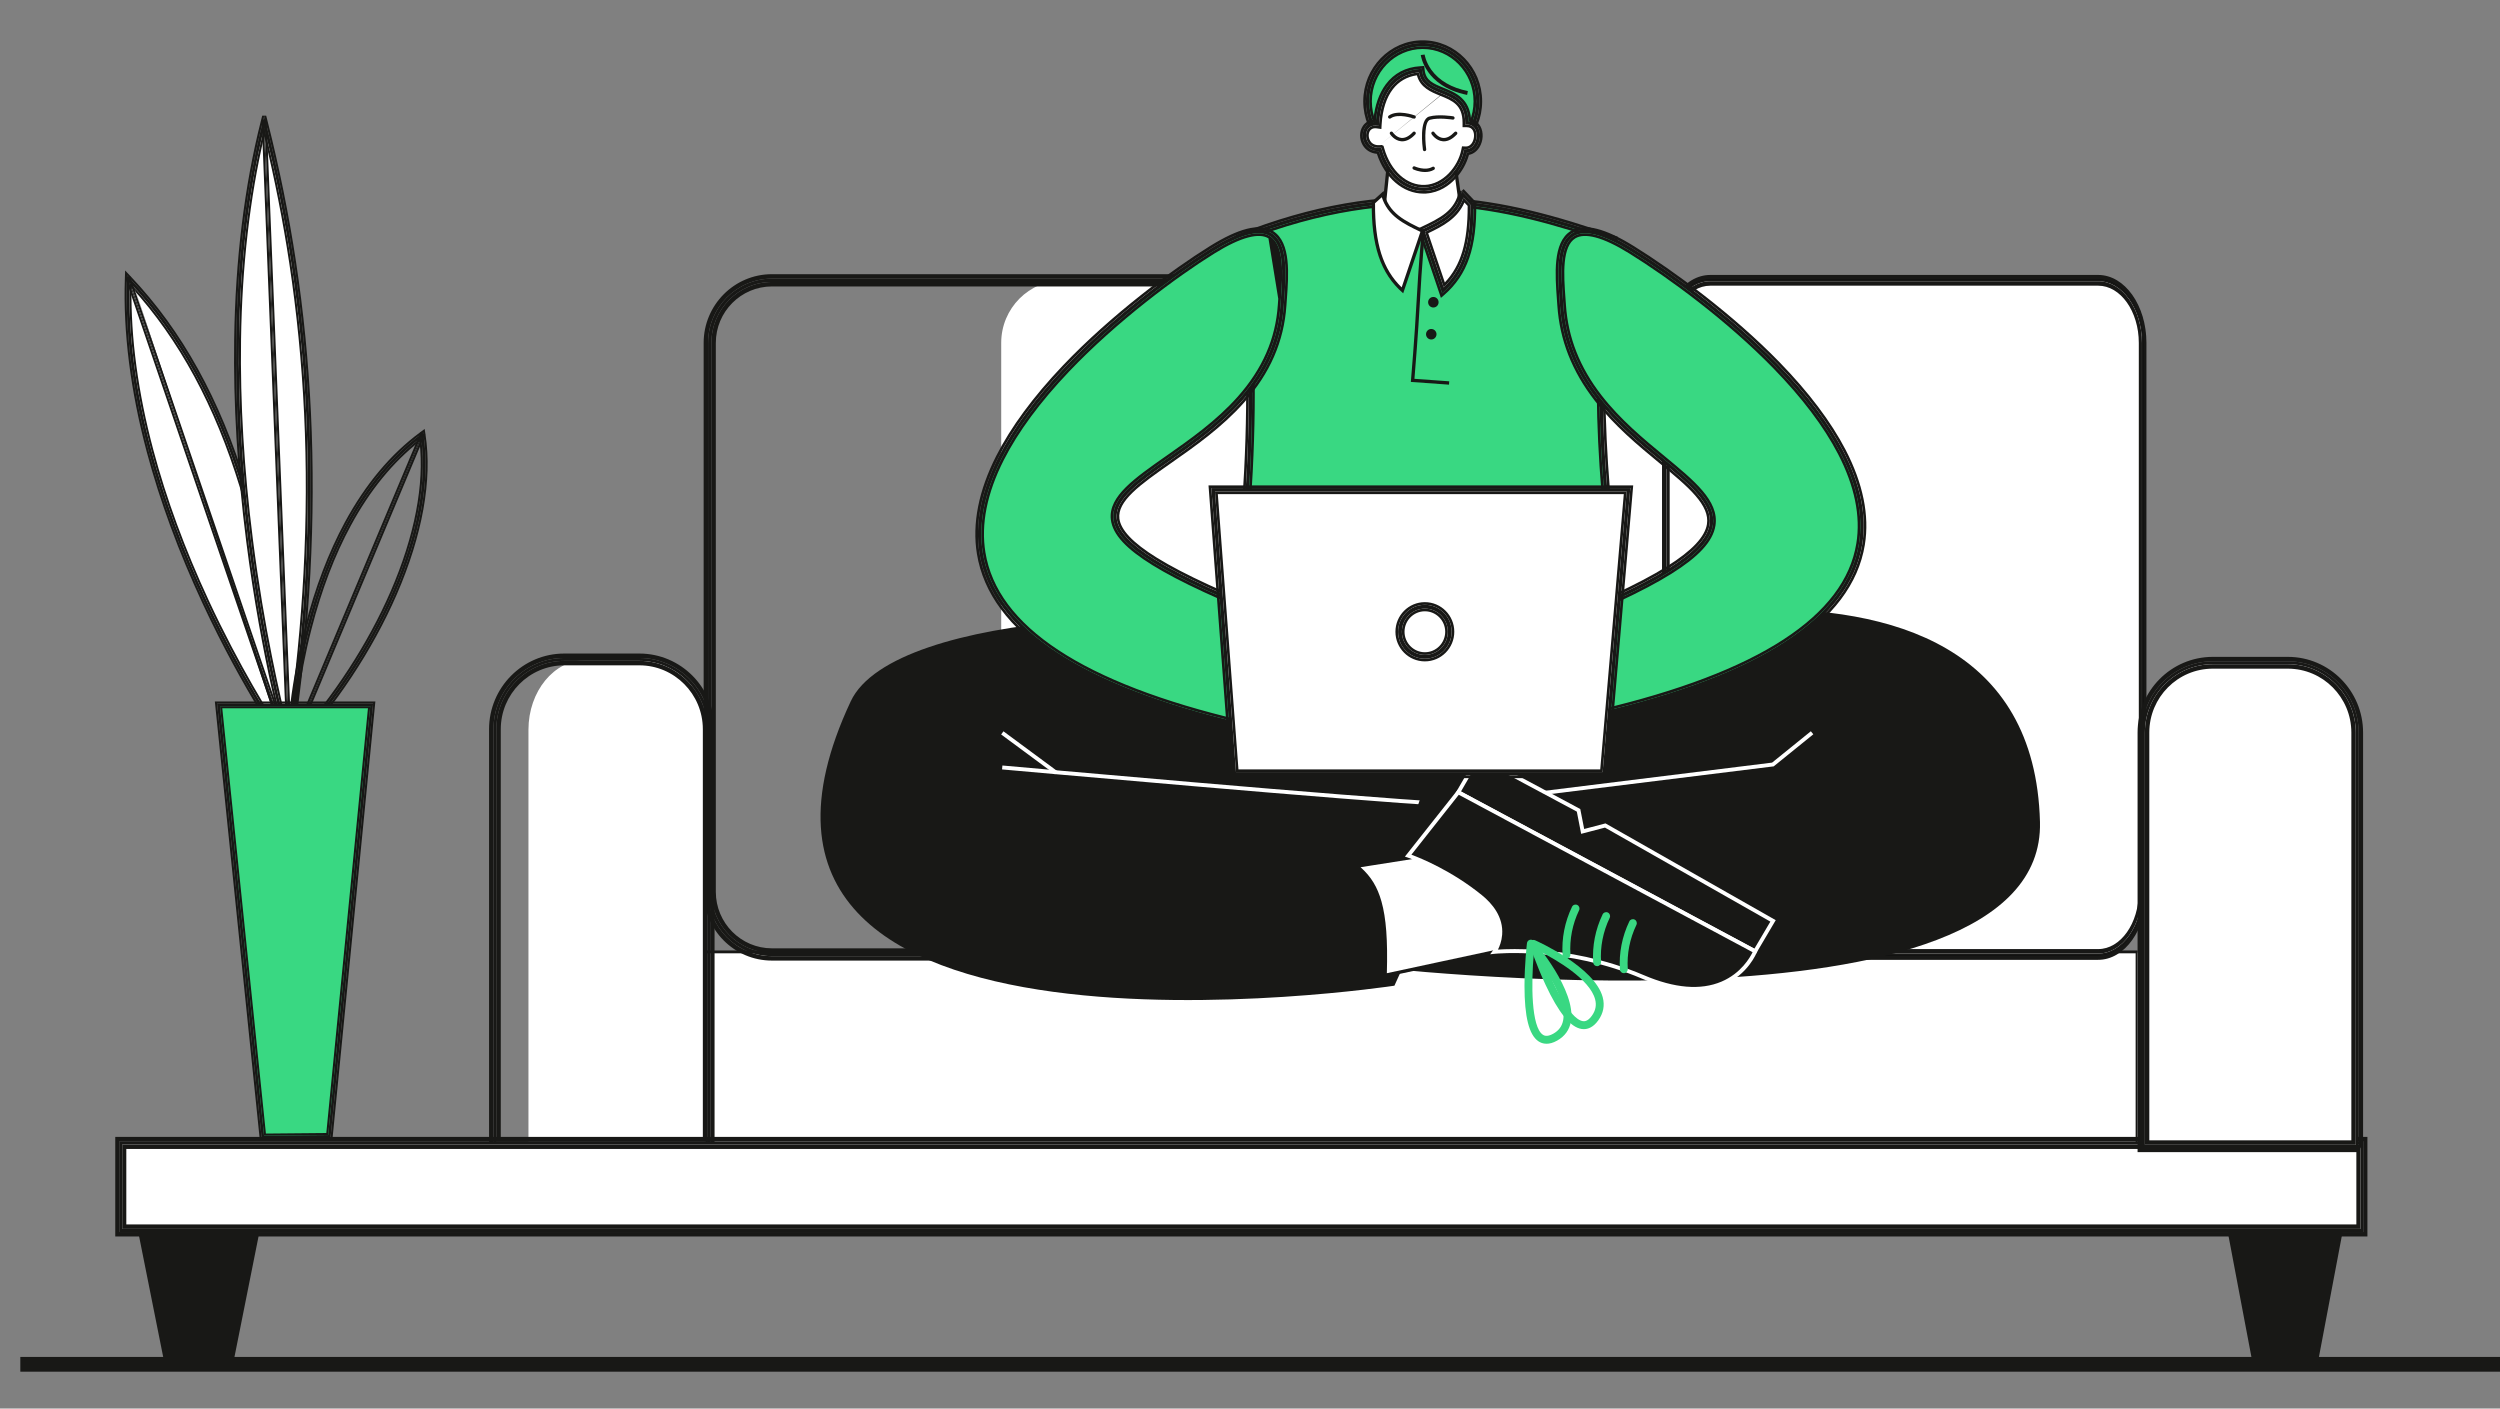 <svg width="339" height="191" viewBox="0 0 339 191" fill="none" xmlns="http://www.w3.org/2000/svg">
<rect x="0" y="0" width="339" height="191" fill="#808080" stroke="none"/>
<g clip-path="url(#clip0_228_4866)">
<path d="M316.951 129.179H95.545V155.014H316.951V129.179Z" fill="white"/>
<path d="M289.858 155.425H95.684V128.884H289.858V155.425ZM95.95 155.041H289.592V129.268H95.95V155.041Z" fill="#181816"/>
<path d="M217.803 38.011H144.197C139.539 38.011 135.764 41.811 135.764 46.498V120.937C135.764 125.625 139.539 129.425 144.197 129.425H217.803C222.46 129.425 226.236 125.625 226.236 120.937V46.498C226.236 41.811 222.46 38.011 217.803 38.011Z" fill="white"/>
<path d="M217.804 129.653H104.673C99.898 129.653 96.014 125.742 96.014 120.936V46.498C96.014 41.692 99.899 37.782 104.673 37.782H217.804C222.579 37.782 226.464 41.692 226.464 46.498V120.936C226.464 125.742 222.579 129.653 217.804 129.653ZM104.673 38.238C100.148 38.238 96.467 41.944 96.467 46.498V120.936C96.467 125.49 100.148 129.196 104.673 129.196H217.804C222.328 129.196 226.01 125.49 226.01 120.936V46.498C226.01 41.944 222.328 38.238 217.804 38.238H104.673Z" fill="#181816"/>
<path fill-rule="evenodd" clip-rule="evenodd" d="M217.803 130.256H104.673C99.567 130.256 95.414 126.075 95.414 120.936V46.498C95.414 41.359 99.567 37.178 104.673 37.178H217.803C222.91 37.178 227.063 41.359 227.063 46.498V120.936C227.063 126.075 222.91 130.256 217.803 130.256ZM104.673 38.842C100.479 38.842 97.066 42.277 97.066 46.498V120.936C97.066 125.157 100.479 128.593 104.673 128.593H217.803C221.997 128.593 225.411 125.157 225.411 120.936V46.498C225.411 42.277 221.997 38.842 217.803 38.842H104.673ZM104.673 129.652H217.803C222.579 129.652 226.464 125.742 226.464 120.936V46.498C226.464 41.692 222.579 37.782 217.803 37.782H104.673C99.898 37.782 96.013 41.692 96.013 46.498V120.936C96.013 125.742 99.898 129.652 104.673 129.652ZM96.466 46.498C96.466 41.944 100.148 38.238 104.673 38.238H217.803C222.328 38.238 226.01 41.944 226.01 46.498V120.936C226.01 125.49 222.328 129.196 217.803 129.196H104.673C100.148 129.196 96.466 125.49 96.466 120.936V46.498Z" fill="#181816"/>
<path d="M231.918 38.011H284.514C287.84 38.011 290.54 41.814 290.54 46.498V120.936C290.54 125.621 287.839 129.424 284.514 129.424H231.918C228.592 129.424 225.893 125.62 225.893 120.936V46.498C225.893 41.813 228.593 38.011 231.918 38.011Z" fill="white"/>
<path fill-rule="evenodd" clip-rule="evenodd" d="M231.917 37.407H284.512C288.075 37.407 290.967 41.481 290.967 46.498V120.936C290.967 125.954 288.074 130.027 284.512 130.027H231.917C228.354 130.027 225.463 125.953 225.463 120.936V46.498C225.463 41.48 228.355 37.407 231.917 37.407ZM284.512 38.011H231.917C228.592 38.011 225.891 41.813 225.891 46.498V120.936C225.891 125.62 228.591 129.424 231.917 129.424H284.512C287.838 129.424 290.538 125.621 290.538 120.936V46.498C290.538 41.814 287.839 38.011 284.512 38.011Z" fill="black"/>
<path d="M284.513 129.55H231.918C228.546 129.55 225.803 125.686 225.803 120.936V46.498C225.803 41.748 228.546 37.885 231.918 37.885H284.513C287.886 37.885 290.628 41.749 290.628 46.498V120.936C290.628 125.686 287.885 129.55 284.513 129.55ZM231.918 38.136C228.644 38.136 225.981 41.888 225.981 46.498V120.936C225.981 125.548 228.644 129.298 231.918 129.298H284.513C287.787 129.298 290.45 125.547 290.45 120.936V46.498C290.45 41.888 287.787 38.136 284.513 38.136H231.918Z" fill="#181816"/>
<path fill-rule="evenodd" clip-rule="evenodd" d="M284.514 130.154H231.918C228.31 130.154 225.375 126.019 225.375 120.936V46.498C225.375 41.415 228.31 37.282 231.918 37.282H284.514C288.123 37.282 291.057 41.416 291.057 46.498V120.936C291.057 126.019 288.122 130.154 284.514 130.154ZM231.918 38.739C228.881 38.739 226.41 42.221 226.41 46.498V120.936C226.41 125.214 228.881 128.695 231.918 128.695H284.514C287.551 128.695 290.022 125.213 290.022 120.936V46.498C290.022 42.221 287.551 38.739 284.514 38.739H231.918ZM231.918 129.55H284.514C287.885 129.55 290.629 125.686 290.629 120.936V46.498C290.629 41.749 287.886 37.885 284.514 37.885H231.918C228.547 37.885 225.803 41.748 225.803 46.498V120.936C225.803 125.686 228.546 129.55 231.918 129.55ZM225.982 46.498C225.982 41.888 228.645 38.136 231.918 38.136H284.514C287.788 38.136 290.45 41.888 290.45 46.498V120.936C290.45 125.547 287.788 129.298 284.514 129.298H231.918C228.645 129.298 225.982 125.547 225.982 120.936V46.498Z" fill="#181816"/>
<path d="M168.183 32.276C189.66 23.801 204.49 27.623 218.738 32.518C213.976 59.569 221.039 85.49 222.243 109.843L164.766 109.666C167.064 85.759 171.96 58.984 168.183 32.275V32.276Z" fill="#39D882"/>
<path d="M222.481 110.072H222.242L164.516 109.894L164.54 109.644C165.017 104.686 165.594 99.703 166.204 94.427C167.35 84.525 168.536 74.286 169.062 63.869C169.657 52.087 169.296 41.763 167.959 32.307L167.934 32.128L168.101 32.062C177.903 28.195 187.091 26.589 196.186 27.155C203.934 27.637 210.834 29.561 218.812 32.302L218.995 32.365L218.961 32.557C215.736 50.885 217.944 68.672 220.08 85.874C221.11 94.166 222.082 101.999 222.469 109.831L222.481 110.071V110.072ZM165.015 109.439L222.004 109.614C221.61 101.879 220.647 94.13 219.63 85.931C217.497 68.755 215.292 50.998 218.481 32.671C204.206 27.777 189.608 24.116 168.433 32.422C169.753 41.859 170.106 52.155 169.514 63.893C168.987 74.324 167.801 84.57 166.654 94.479C166.053 99.664 165.486 104.567 165.014 109.439H165.015Z" fill="#181816"/>
<path fill-rule="evenodd" clip-rule="evenodd" d="M222.841 110.433H222.242L164.119 110.255L164.181 109.609C164.181 109.609 164.181 109.609 164.181 109.609C164.657 104.663 165.232 99.694 165.84 94.438L165.847 94.385L166.204 94.426L166.198 94.478C165.594 99.695 165.023 104.627 164.55 109.532C164.547 109.569 164.543 109.607 164.539 109.644L164.515 109.894L222.121 110.071L222.242 110.072H222.481L222.469 109.831C222.467 109.79 222.465 109.75 222.463 109.71C222.071 101.918 221.104 94.124 220.079 85.874L220.079 85.869C217.944 68.669 215.736 50.883 218.961 32.557L218.995 32.365L218.811 32.302C210.834 29.561 203.933 27.637 196.185 27.155C187.09 26.589 177.903 28.195 168.101 32.062L167.934 32.128L167.959 32.307C169.296 41.763 169.657 52.087 169.062 63.869C168.536 74.276 167.352 84.504 166.207 94.397L166.204 94.426L165.847 94.385L165.849 94.36C166.995 84.464 168.177 74.245 168.702 63.851C169.297 52.086 168.936 41.786 167.603 32.358L167.538 31.896L167.969 31.725C177.813 27.841 187.053 26.224 196.208 26.794C204.003 27.278 210.939 29.214 218.927 31.959L219.402 32.123L219.315 32.62C216.101 50.885 218.3 68.62 220.436 85.829C221.466 94.119 222.44 101.965 222.828 109.812M222.828 109.812L222.841 110.062V110.433M165.015 109.439C165.015 109.436 165.014 109.433 165.015 109.43C165.015 109.43 165.015 109.43 165.015 109.43C165.026 109.312 165.037 109.195 165.049 109.077C165.514 104.324 166.068 99.536 166.653 94.479C167.801 84.57 168.987 74.324 169.514 63.893C170.106 52.155 169.753 41.859 168.432 32.422C189.608 24.116 204.205 27.777 218.481 32.671C215.291 50.998 217.496 68.755 219.629 85.93L219.633 85.963C220.634 94.022 221.58 101.647 221.985 109.252C221.992 109.373 221.998 109.493 222.004 109.614L165.015 109.439ZM165.41 109.078L221.625 109.251C221.22 101.666 220.276 94.058 219.275 86L219.269 85.952C217.15 68.886 214.952 51.186 218.074 32.914C203.988 28.104 189.604 24.584 168.828 32.656C170.12 42.042 170.46 52.273 169.873 63.911C169.345 74.356 168.158 84.614 167.01 94.521C166.426 99.566 165.874 104.34 165.41 109.078Z" fill="#181816"/>
<path d="M192.918 21.439C197.048 21.439 200.396 17.995 200.396 13.747C200.396 9.499 197.048 6.055 192.918 6.055C188.788 6.055 185.439 9.499 185.439 13.747C185.439 17.995 188.788 21.439 192.918 21.439Z" fill="#39D882"/>
<path d="M192.918 21.668C188.669 21.668 185.213 18.115 185.213 13.748C185.213 9.381 188.669 5.827 192.918 5.827C197.166 5.827 200.622 9.38 200.622 13.747C200.622 18.114 197.166 21.667 192.918 21.667V21.668ZM192.918 6.284C188.919 6.284 185.667 9.632 185.667 13.748C185.667 17.863 188.92 21.212 192.918 21.212C196.915 21.212 200.168 17.863 200.168 13.748C200.168 9.632 196.915 6.284 192.918 6.284Z" fill="#181816"/>
<path fill-rule="evenodd" clip-rule="evenodd" d="M193.277 22.03H192.918C188.464 22.03 184.854 18.308 184.854 13.748C184.854 9.188 188.464 5.465 192.918 5.465C197.372 5.465 200.982 9.188 200.982 13.747C200.982 18.183 197.565 21.827 193.277 22.021V22.03ZM192.918 21.667C197.166 21.667 200.622 18.114 200.622 13.747C200.622 9.38 197.166 5.827 192.918 5.827C188.669 5.827 185.213 9.381 185.213 13.748C185.213 17.991 188.476 21.466 192.558 21.66C192.639 21.663 192.721 21.666 192.803 21.667C192.841 21.668 192.879 21.668 192.918 21.668V21.667ZM192.918 6.646C189.125 6.646 186.026 9.825 186.026 13.748C186.026 17.671 189.126 20.85 192.918 20.85C196.709 20.85 199.809 17.671 199.809 13.748C199.809 9.825 196.709 6.646 192.918 6.646ZM185.667 13.748C185.667 9.632 188.919 6.284 192.918 6.284C196.916 6.284 200.169 9.632 200.169 13.748C200.169 17.864 196.916 21.212 192.918 21.212C188.92 21.212 185.667 17.864 185.667 13.748Z" fill="#181816"/>
<path d="M198.94 12.87C195.98 12.283 194.431 10.855 193.652 9.761C192.801 8.563 192.662 7.507 192.656 7.463L193.181 7.397L192.919 7.43L193.181 7.396C193.182 7.406 193.316 8.384 194.1 9.475C195.138 10.918 196.847 11.912 199.043 12.348L198.94 12.87Z" fill="#181816"/>
<path d="M198.538 31.2L196.967 20.023L188.243 22.571L187.299 31.68C187.299 31.68 198.353 33.299 198.538 31.2Z" fill="white"/>
<path d="M194.554 32.5C191.382 32.5 187.514 31.942 187.266 31.905L187.051 31.874L188.034 22.394L197.154 19.73L198.766 31.194L198.764 31.22C198.742 31.458 198.622 31.667 198.405 31.84C197.78 32.337 196.268 32.5 194.554 32.5ZM187.547 31.485C190.244 31.865 196.808 32.529 198.124 31.482C198.232 31.395 198.293 31.304 198.309 31.203L196.778 20.315L188.453 22.747L187.547 31.485Z" fill="#181816"/>
<path d="M192.603 9.569C193.048 13.458 198.906 11.42 198.906 16.662C201.239 16.683 200.761 20.532 198.722 20.453C198.246 22.777 196.158 25.546 193.22 25.661C190.468 25.767 188.048 23.497 187.135 20.271C184.427 20.475 184.314 16.486 186.767 16.826C187 12.852 188.869 9.798 192.603 9.569Z" fill="white"/>
<path d="M193.033 25.893C190.355 25.893 187.951 23.761 186.969 20.507C186.96 20.507 186.952 20.507 186.943 20.507C186.134 20.507 185.463 20.142 185.083 19.487C184.679 18.788 184.684 17.903 185.095 17.285C185.417 16.802 185.931 16.557 186.557 16.579C186.707 14.587 187.27 12.889 188.192 11.656C189.254 10.234 190.734 9.455 192.59 9.341L192.804 9.328L192.829 9.543C193.017 11.184 194.221 11.671 195.613 12.236C197.223 12.887 199.043 13.624 199.13 16.447C199.706 16.512 200.163 16.81 200.432 17.302C200.819 18.006 200.767 19.022 200.308 19.773C199.971 20.324 199.477 20.64 198.905 20.678C198.621 21.886 197.954 23.102 197.059 24.043C196.294 24.847 195.009 25.82 193.23 25.888C193.164 25.891 193.099 25.892 193.033 25.892V25.893ZM187.304 20.03L187.355 20.209C188.267 23.433 190.62 25.532 193.212 25.433C195.901 25.328 198.012 22.796 198.5 20.407L198.539 20.217L198.731 20.225C199.384 20.249 199.757 19.803 199.922 19.534C200.294 18.926 200.342 18.08 200.035 17.522C199.812 17.114 199.42 16.895 198.905 16.89L198.68 16.889V16.662C198.68 13.969 197.108 13.333 195.444 12.659C194.099 12.114 192.71 11.552 192.41 9.813C189.209 10.108 187.24 12.657 186.994 16.839L186.979 17.085L186.737 17.052C186.024 16.953 185.656 17.261 185.472 17.538C185.159 18.007 185.161 18.714 185.474 19.256C185.663 19.582 186.128 20.117 187.118 20.043L187.302 20.029L187.304 20.03Z" fill="#181816"/>
<path fill-rule="evenodd" clip-rule="evenodd" d="M193.393 26.255H193.034C190.22 26.255 187.762 24.079 186.703 20.859C185.882 20.792 185.184 20.378 184.773 19.669C184.306 18.864 184.301 17.829 184.797 17.083C185.132 16.58 185.637 16.292 186.226 16.229C186.415 14.324 186.983 12.672 187.905 11.438C189.034 9.927 190.614 9.099 192.568 8.98L193.122 8.946L193.187 9.501C193.269 10.222 193.566 10.669 193.993 11.01C194.443 11.368 195.039 11.613 195.748 11.9L195.773 11.91C196.561 12.229 197.471 12.597 198.186 13.261C198.88 13.904 199.374 14.805 199.475 16.142C200.021 16.28 200.468 16.618 200.747 17.127C201.204 17.958 201.134 19.114 200.614 19.963C200.274 20.519 199.78 20.888 199.193 21.005C198.865 22.196 198.197 23.371 197.319 24.294C196.541 25.11 195.225 26.122 193.393 26.242V26.255ZM193.034 25.892C193.099 25.892 193.164 25.891 193.23 25.889C195.01 25.82 196.294 24.847 197.059 24.043C197.954 23.102 198.621 21.886 198.905 20.678C199.478 20.64 199.971 20.324 200.308 19.774C200.767 19.022 200.819 18.006 200.433 17.302C200.163 16.81 199.706 16.512 199.131 16.448C199.043 13.624 197.223 12.887 195.613 12.236L195.611 12.235C194.22 11.671 193.017 11.184 192.829 9.543L192.805 9.328L192.59 9.341C190.735 9.455 189.254 10.234 188.192 11.656C187.271 12.889 186.707 14.587 186.557 16.579C185.931 16.557 185.417 16.802 185.096 17.285C184.684 17.903 184.679 18.788 185.084 19.487C185.463 20.142 186.134 20.507 186.943 20.507H186.969C187.907 23.615 190.142 25.699 192.674 25.88C192.762 25.886 192.851 25.89 192.94 25.892C192.971 25.892 193.002 25.892 193.034 25.892ZM187.304 20.03L187.355 20.209C188.268 23.433 190.62 25.532 193.213 25.433C195.901 25.328 198.012 22.796 198.5 20.407L198.539 20.217L198.731 20.225C199.384 20.249 199.757 19.803 199.922 19.534C200.294 18.926 200.342 18.08 200.036 17.522C199.812 17.114 199.42 16.895 198.905 16.89L198.68 16.889V16.662C198.68 13.97 197.109 13.333 195.447 12.659L195.444 12.659C194.1 12.114 192.711 11.552 192.41 9.813C189.239 10.105 187.277 12.61 187.001 16.723C186.999 16.762 186.996 16.8 186.994 16.839L186.98 17.085L186.737 17.052C186.697 17.046 186.659 17.042 186.622 17.039C185.984 16.987 185.646 17.276 185.472 17.538C185.159 18.007 185.161 18.714 185.474 19.256C185.663 19.582 186.128 20.117 187.118 20.043L187.302 20.029L187.304 20.03ZM187.092 19.682C186.277 19.743 185.926 19.318 185.785 19.074C185.531 18.634 185.545 18.078 185.771 17.739C185.836 17.642 185.928 17.545 186.063 17.48C186.195 17.415 186.392 17.369 186.688 17.41L187.315 17.497L187.353 16.861C187.473 14.818 188.012 13.213 188.878 12.09C189.677 11.054 190.771 10.408 192.129 10.21C192.578 11.889 194.034 12.478 195.262 12.975M195.31 12.994C196.157 13.337 196.896 13.642 197.437 14.165C197.956 14.665 198.321 15.397 198.321 16.662V17.248L198.902 17.252C199.304 17.256 199.568 17.418 199.721 17.697C199.956 18.125 199.93 18.831 199.616 19.345C199.476 19.573 199.202 19.88 198.745 19.863C198.745 19.863 198.745 19.863 198.745 19.863L198.248 19.843L198.148 20.334C198.148 20.334 198.148 20.334 198.148 20.334C197.919 21.457 197.303 22.625 196.425 23.522C195.549 24.418 194.431 25.023 193.199 25.071C190.828 25.162 188.585 23.235 187.701 20.109L187.606 19.777L187.374 19.661L187.092 19.682" fill="#181816"/>
<path d="M193.169 20.271C193.169 20.271 192.625 16.369 193.853 16.025C195.081 15.68 197.014 15.995 197.014 15.995" fill="white"/>
<path d="M193.17 20.5C193.059 20.5 192.961 20.418 192.946 20.303C192.887 19.884 192.414 16.192 193.793 15.804C195.054 15.451 196.971 15.757 197.052 15.77C197.176 15.79 197.26 15.907 197.24 16.032C197.22 16.156 197.104 16.24 196.98 16.22C196.961 16.217 195.079 15.917 193.914 16.244C193.2 16.444 193.18 18.701 193.394 20.239C193.412 20.364 193.325 20.479 193.201 20.496C193.191 20.498 193.18 20.499 193.17 20.499V20.5Z" fill="#181816"/>
<path d="M191.756 22.777C191.756 22.777 193.248 23.464 194.342 22.825L191.756 22.777Z" fill="white"/>
<path d="M193.238 23.326C192.417 23.326 191.706 23.004 191.662 22.984C191.548 22.932 191.498 22.796 191.55 22.682C191.601 22.568 191.736 22.517 191.85 22.569C191.874 22.581 193.255 23.196 194.229 22.627C194.338 22.564 194.476 22.601 194.539 22.711C194.602 22.82 194.565 22.959 194.457 23.023C194.068 23.249 193.64 23.326 193.238 23.326Z" fill="#181816"/>
<path d="M194.312 18.067C194.312 18.067 195.56 20.023 197.392 18.067H194.312Z" fill="white"/>
<path d="M195.782 19.164C195.731 19.164 195.678 19.162 195.626 19.157C194.694 19.071 194.145 18.227 194.122 18.191C194.054 18.085 194.085 17.944 194.19 17.876C194.295 17.807 194.435 17.838 194.503 17.944C194.507 17.951 194.96 18.639 195.67 18.704C196.17 18.749 196.691 18.482 197.227 17.912C197.313 17.82 197.456 17.816 197.547 17.903C197.639 17.989 197.643 18.133 197.557 18.225C196.971 18.85 196.375 19.166 195.781 19.166L195.782 19.164Z" fill="#181816"/>
<path d="M188.676 18.067C188.676 18.067 189.923 20.022 191.756 18.067H188.676Z" fill="white"/>
<path d="M190.145 19.164C190.094 19.164 190.041 19.162 189.99 19.157C189.057 19.071 188.509 18.227 188.485 18.19C188.417 18.084 188.448 17.943 188.553 17.875C188.658 17.806 188.799 17.837 188.866 17.943C188.87 17.95 189.323 18.638 190.034 18.703C190.532 18.748 191.055 18.481 191.589 17.911C191.676 17.819 191.818 17.815 191.91 17.902C192.001 17.988 192.005 18.132 191.919 18.224C191.334 18.849 190.737 19.165 190.144 19.165L190.145 19.164Z" fill="#181816"/>
<path d="M191.756 15.863C191.756 15.863 189.552 15.064 188.445 15.863H191.756Z" fill="white"/>
<path d="M191.756 16.091C191.731 16.091 191.705 16.087 191.68 16.077C191.659 16.07 189.575 15.329 188.577 16.048C188.476 16.122 188.334 16.098 188.261 15.995C188.188 15.893 188.211 15.75 188.314 15.677C189.505 14.818 191.739 15.614 191.834 15.648C191.952 15.69 192.013 15.821 191.971 15.94C191.937 16.032 191.85 16.09 191.757 16.09L191.756 16.091Z" fill="#181816"/>
<path d="M196.486 52.161L191.309 51.788L191.328 51.558C191.334 51.499 191.836 45.613 192.089 40.844C192.343 36.066 192.783 31.227 192.787 31.178L193.238 31.22C193.234 31.269 192.795 36.099 192.541 40.868C192.315 45.109 191.894 50.23 191.799 51.367L196.517 51.706L196.484 52.161H196.486Z" fill="#181816"/>
<path d="M194.787 45.396C194.746 45.789 194.397 46.075 194.007 46.034C193.617 45.993 193.333 45.642 193.373 45.249C193.413 44.856 193.763 44.57 194.153 44.611C194.543 44.652 194.827 45.004 194.787 45.396Z" fill="#181816"/>
<path d="M195.074 40.955C195.089 41.35 194.784 41.683 194.392 41.698C193.999 41.714 193.668 41.407 193.653 41.012C193.637 40.617 193.942 40.284 194.335 40.268C194.727 40.253 195.058 40.56 195.074 40.955Z" fill="#181816"/>
<path d="M209.188 86.796C209.13 87.358 208.631 87.766 208.073 87.707C207.515 87.649 207.109 87.146 207.168 86.584C207.225 86.023 207.725 85.615 208.283 85.674C208.841 85.732 209.246 86.234 209.188 86.796Z" fill="white"/>
<path d="M207.299 95.193C207.241 95.755 206.742 96.163 206.184 96.104C205.626 96.046 205.221 95.543 205.279 94.982C205.337 94.42 205.836 94.012 206.394 94.071C206.952 94.129 207.358 94.632 207.299 95.193Z" fill="white"/>
<path d="M192.942 31.319L192.964 31.308C195.455 30.128 197.622 29.1 198.335 26.358L199.597 27.682C199.646 33.378 198.499 36.802 195.661 39.377L192.941 31.319H192.942Z" fill="white"/>
<path d="M198.442 26.799L199.372 27.775C199.406 33.169 198.348 36.483 195.764 38.97L193.222 31.439C195.488 30.364 197.615 29.306 198.441 26.8M198.208 25.896C197.62 28.923 195.291 29.953 192.662 31.2L195.556 39.774C198.698 37.071 199.885 33.438 199.823 27.59L198.207 25.895L198.208 25.896Z" fill="#181816"/>
<path fill-rule="evenodd" clip-rule="evenodd" d="M199.823 27.59C199.884 33.253 198.772 36.839 195.849 39.514C195.753 39.602 195.656 39.688 195.556 39.774L192.663 31.2C192.73 31.168 192.798 31.136 192.865 31.104C195.285 29.958 197.416 28.949 198.112 26.318C198.148 26.182 198.18 26.041 198.209 25.896L199.823 27.59ZM198.597 25.781L200.181 27.443L200.183 27.586C200.246 33.487 199.046 37.247 195.79 40.049L195.387 40.396L192.219 31.011L192.509 30.873C192.559 30.849 192.608 30.826 192.657 30.803C195.253 29.572 197.318 28.593 197.856 25.827L198.202 25.895L198.462 25.639L198.598 25.777L198.597 25.781ZM198.209 25.896C198.209 25.896 198.209 25.896 198.209 25.896V25.896ZM195.765 38.97C195.862 38.877 195.956 38.783 196.049 38.687C198.427 36.232 199.405 32.967 199.373 27.775L198.443 26.799L198.442 26.8C198.399 26.93 198.353 27.055 198.304 27.177C197.396 29.416 195.372 30.419 193.222 31.439L195.765 38.97ZM193.666 31.629C195.657 30.678 197.624 29.639 198.575 27.461L199.014 27.921C199.027 32.884 198.092 35.978 195.919 38.301L193.666 31.629Z" fill="#181816"/>
<path d="M190.168 39.377C187.367 36.825 186.184 33.231 186.232 27.464L187.486 26.326C188.191 29.092 190.365 30.124 192.865 31.309L192.887 31.32L190.167 39.377H190.168Z" fill="white"/>
<path d="M187.368 26.74C188.18 29.289 190.323 30.355 192.607 31.438L190.065 38.968C187.515 36.493 186.426 33.024 186.457 27.566L187.368 26.74ZM187.622 25.895L186.006 27.362C185.944 33.21 187.131 37.071 190.273 39.774L193.167 31.2C190.539 29.952 188.21 28.922 187.621 25.896L187.622 25.895Z" fill="#181816"/>
<path d="M201.69 103.822C201.69 103.822 184.418 87.752 181.296 86.689C165.793 81.41 121.236 82.578 115.366 95.087C90.196 148.726 189.083 133.66 189.083 133.66C196.198 117.59 203.504 114.12 201.69 103.821V103.822Z" fill="#181816"/>
<path d="M195.552 109.245C184.684 108.715 136.365 104.377 135.879 104.333L135.926 103.802C136.413 103.846 184.72 108.184 195.578 108.713L195.552 109.244V109.245Z" fill="white"/>
<path d="M136.069 99.166L135.756 99.595L143.065 104.996L143.378 104.568L136.069 99.166Z" fill="white"/>
<path d="M198.993 89.42C198.993 89.42 275.366 63.943 276.621 111.448C277.432 142.151 184.875 130.989 184.875 130.989L198.993 89.42Z" fill="#181816"/>
<path d="M197.576 109.243L197.512 108.715L240.297 103.41L245.552 99.158L245.884 99.573L240.512 103.92L240.437 103.929L197.576 109.243Z" fill="white"/>
<path d="M174.08 84.2C172.767 89.939 174.047 98.382 168.271 98.276C98.109 81.797 151.618 41.782 164.367 33.874C175.425 27.014 174.214 36.052 173.856 41.389C172.085 67.787 123.603 64.53 174.08 84.2Z" fill="#39D882"/>
<path d="M168.38 98.505C168.343 98.505 168.305 98.505 168.268 98.504H168.244L168.221 98.498C146.423 93.379 134.513 85.485 132.821 75.036C132.174 71.035 133.041 66.648 135.399 61.996C137.371 58.109 140.392 54.011 144.381 49.817C150.909 42.952 159.163 36.833 164.249 33.679C168.102 31.288 170.775 30.616 172.422 31.622C174.69 33.009 174.386 37.207 174.14 40.58C174.12 40.861 174.1 41.137 174.082 41.403C173.761 46.182 171.918 50.409 168.446 54.326C165.465 57.689 161.817 60.243 158.598 62.497C154.421 65.422 151.121 67.733 151.434 70.359C151.634 72.048 153.358 73.875 156.703 75.944C160.35 78.199 166.06 80.83 174.161 83.987L174.344 84.058L174.3 84.251C173.954 85.762 173.787 87.491 173.626 89.162C173.394 91.568 173.174 93.841 172.466 95.58C171.666 97.546 170.328 98.504 168.38 98.504V98.505ZM168.3 98.048C168.326 98.048 168.351 98.048 168.377 98.048C172.314 98.048 172.732 93.71 173.176 89.118C173.332 87.502 173.493 85.834 173.816 84.341C165.786 81.206 160.109 78.585 156.466 76.333C152.948 74.157 151.205 72.275 150.984 70.413C150.64 67.515 154.037 65.135 158.34 62.123C161.539 59.884 165.164 57.345 168.109 54.023C171.51 50.184 173.316 46.047 173.63 41.373C173.648 41.106 173.668 40.829 173.688 40.547C173.924 37.298 174.218 33.254 172.187 32.012C170.72 31.116 168.129 31.807 164.486 34.067C159.424 37.207 151.207 43.298 144.708 50.132C140.751 54.294 137.754 58.356 135.803 62.204C133.489 66.766 132.636 71.059 133.268 74.962C134.926 85.207 146.713 92.974 168.299 98.047L168.3 98.048Z" fill="#181816"/>
<path fill-rule="evenodd" clip-rule="evenodd" d="M168.74 98.867H168.378C168.343 98.867 168.304 98.867 168.264 98.866H168.198L168.135 98.849C157.218 96.285 148.746 93.02 142.784 89.068C136.817 85.113 133.334 80.45 132.466 75.094C131.804 70.998 132.696 66.532 135.079 61.832C137.071 57.905 140.116 53.778 144.121 49.567C150.675 42.675 158.955 36.538 164.06 33.371C166.001 32.167 167.669 31.38 169.076 31.026C170.483 30.672 171.673 30.741 172.608 31.313C173.894 32.099 174.402 33.648 174.581 35.317C174.762 36.996 174.622 38.918 174.5 40.594L174.499 40.606C174.478 40.887 174.459 41.163 174.441 41.428C174.114 46.295 172.234 50.596 168.715 54.567C165.708 57.959 162.034 60.532 158.826 62.779L158.804 62.794C156.707 64.263 154.865 65.554 153.582 66.8C152.292 68.054 151.656 69.18 151.791 70.316C151.878 71.053 152.304 71.864 153.15 72.76C153.994 73.655 155.233 74.61 156.892 75.636C160.509 77.873 166.194 80.494 174.291 83.65L174.765 83.833L174.651 84.332C174.311 85.816 174.146 87.52 173.984 89.197L173.98 89.237C173.751 91.612 173.527 93.928 172.799 95.717C172.38 96.746 171.809 97.54 171.062 98.074C170.401 98.547 169.624 98.802 168.74 98.855V98.867ZM174.161 83.987C166.06 80.83 160.35 78.199 156.703 75.944C153.358 73.875 151.634 72.049 151.434 70.359C151.121 67.733 154.421 65.422 158.599 62.497L158.607 62.492C161.823 60.239 165.468 57.687 168.446 54.326C171.918 50.409 173.762 46.182 174.082 41.403C174.1 41.137 174.12 40.861 174.14 40.58C174.386 37.207 174.69 33.009 172.422 31.622C170.775 30.616 168.102 31.288 164.249 33.679C159.163 36.833 150.909 42.952 144.381 49.817C140.393 54.011 137.371 58.109 135.399 61.996C133.041 66.648 132.174 71.035 132.821 75.036C134.508 85.453 146.35 93.33 168.02 98.451C168.087 98.466 168.154 98.482 168.221 98.498L168.244 98.504H168.268C168.305 98.505 168.343 98.505 168.38 98.505C170.328 98.505 171.666 97.546 172.467 95.58C173.174 93.841 173.394 91.568 173.626 89.162C173.787 87.491 173.954 85.762 174.301 84.251L174.345 84.058L174.161 83.987ZM168.299 98.047L168.3 98.048H168.377C172.314 98.048 172.733 93.711 173.176 89.12L173.176 89.118C173.332 87.502 173.493 85.834 173.817 84.341C165.787 81.206 160.11 78.585 156.467 76.333C152.948 74.157 151.206 72.275 150.984 70.413C150.64 67.515 154.038 65.135 158.34 62.123C161.539 59.884 165.164 57.345 168.109 54.023C171.51 50.184 173.316 46.047 173.63 41.373C173.648 41.106 173.668 40.829 173.688 40.547C173.924 37.298 174.218 33.254 172.187 32.012C170.72 31.116 168.13 31.807 164.486 34.067C159.424 37.207 151.207 43.298 144.708 50.132C140.751 54.294 137.754 58.356 135.803 62.204C133.49 66.766 132.636 71.059 133.268 74.962C134.927 85.207 146.714 92.974 168.299 98.047ZM172 32.322C171.387 31.947 170.488 31.874 169.245 32.206C168.007 32.536 166.482 33.254 164.675 34.375C159.633 37.502 151.442 43.575 144.968 50.383C141.027 54.527 138.054 58.56 136.123 62.368C133.834 66.883 133.007 71.096 133.623 74.904C134.431 79.894 137.708 84.32 143.508 88.141C149.304 91.961 157.589 95.156 168.344 97.686H168.377C169.291 97.686 169.974 97.436 170.502 97.015C171.037 96.589 171.441 95.965 171.752 95.172C172.382 93.571 172.595 91.397 172.818 89.083L172.819 89.075C172.964 87.573 173.115 86.002 173.402 84.568C165.518 81.48 159.907 78.885 156.278 76.641C154.506 75.545 153.16 74.511 152.226 73.502C151.291 72.493 150.75 71.489 150.627 70.456C150.435 68.837 151.299 67.411 152.667 66.053C154.034 64.697 155.981 63.334 158.116 61.839L158.135 61.826C161.339 59.583 164.928 57.068 167.84 53.782C171.194 49.997 172.964 45.934 173.271 41.348C173.289 41.08 173.309 40.803 173.33 40.52" fill="#181816"/>
<path d="M204.878 128.589L187.822 132.249C188.116 123.058 186.914 119.858 183.969 117.445L200.298 114.875L204.878 128.588V128.589Z" fill="white"/>
<path d="M187.586 132.534L187.596 132.242C187.9 122.745 186.565 119.867 183.826 117.622L183.432 117.299L200.452 114.62L200.513 114.802L205.174 128.759L187.587 132.534H187.586ZM184.492 117.594C185.918 118.866 186.778 120.283 187.328 122.244C187.961 124.497 188.186 127.503 188.057 131.966L204.582 128.419L200.144 115.13L184.492 117.594Z" fill="#181816"/>
<path d="M214.05 109.88L214.61 112.741L217.669 111.937L240.425 124.875L237.994 128.998L197.74 107.431L200.519 102.634L214.05 109.88Z" fill="#181816"/>
<path d="M238.093 129.353L197.373 107.536L200.418 102.279L214.285 109.704L214.814 112.411L217.705 111.652L217.798 111.705L240.79 124.776L238.092 129.352L238.093 129.353ZM198.108 107.326L237.896 128.644L240.06 124.972L217.633 112.222L214.405 113.069L213.816 110.055L200.619 102.989L198.108 107.326Z" fill="white"/>
<path d="M237.993 128.999C237.993 128.999 234.707 137.566 222.804 132.479C212.351 128.011 202.633 129.07 202.633 129.07C202.633 129.07 205.367 125.317 200.792 121.6C195.922 117.644 190.947 116.022 190.947 116.022L197.739 107.431L237.993 128.999Z" fill="#181816"/>
<path d="M229.688 134.362C227.592 134.362 225.256 133.815 222.702 132.724C212.431 128.335 202.759 129.324 202.663 129.335L202.066 129.4L202.421 128.913C202.427 128.904 203.069 128.001 203.167 126.684C203.297 124.925 202.443 123.284 200.626 121.808C195.849 117.928 190.916 116.291 190.866 116.276L190.504 116.157L197.67 107.092L197.865 107.196L238.326 128.875L238.241 129.095C238.194 129.219 237.036 132.151 233.652 133.593C232.448 134.106 231.125 134.363 229.689 134.363L229.688 134.362ZM205.361 128.695C206.318 128.695 207.489 128.729 208.821 128.834C212.25 129.103 217.477 129.912 222.909 132.235C227.07 134.013 230.612 134.307 233.436 133.107C236.102 131.975 237.321 129.805 237.651 129.117L197.81 107.771L191.386 115.896C192.62 116.352 196.852 118.058 200.959 121.395C202.313 122.495 203.886 124.317 203.693 126.751C203.623 127.632 203.341 128.336 203.122 128.765C203.588 128.733 204.356 128.696 205.361 128.696V128.695Z" fill="white"/>
<path d="M212.418 129.986C212.139 129.986 211.904 129.767 211.886 129.483C211.742 127.256 212.184 125.001 213.164 122.962C213.292 122.696 213.611 122.584 213.878 122.713C214.143 122.842 214.254 123.164 214.126 123.431C213.226 125.302 212.82 127.371 212.952 129.414C212.971 129.71 212.748 129.966 212.453 129.985C212.441 129.985 212.43 129.986 212.418 129.986Z" fill="#39D882"/>
<path d="M216.568 131.013C216.289 131.013 216.054 130.794 216.036 130.51C215.893 128.283 216.334 126.028 217.314 123.99C217.442 123.723 217.762 123.611 218.028 123.74C218.293 123.869 218.404 124.191 218.276 124.458C217.376 126.329 216.971 128.398 217.102 130.441C217.121 130.737 216.898 130.993 216.604 131.012C216.592 131.012 216.581 131.013 216.568 131.013Z" fill="#39D882"/>
<path d="M220.192 131.964C219.913 131.964 219.677 131.746 219.659 131.461C219.516 129.234 219.957 126.979 220.937 124.941C221.065 124.674 221.385 124.562 221.651 124.691C221.916 124.821 222.027 125.142 221.899 125.41C220.999 127.281 220.594 129.349 220.725 131.392C220.744 131.689 220.521 131.944 220.227 131.963C220.215 131.963 220.204 131.964 220.192 131.964Z" fill="#39D882"/>
<path d="M214.768 139.553C214.66 139.553 214.557 139.544 214.462 139.529C212.945 139.292 211.347 137.332 209.577 133.538C208.322 130.851 207.446 128.187 207.437 128.161C207.371 127.959 207.429 127.737 207.585 127.594C207.742 127.451 207.967 127.414 208.16 127.5C208.488 127.647 216.227 131.125 217.325 135.216C217.626 136.334 217.422 137.395 216.719 138.371C216.042 139.311 215.325 139.552 214.767 139.552L214.768 139.553ZM208.872 129.042C210.287 132.956 212.764 138.175 214.627 138.466C214.784 138.491 215.261 138.565 215.855 137.74C216.365 137.031 216.51 136.297 216.295 135.497C215.561 132.762 211.032 130.149 208.872 129.041V129.042Z" fill="#39D882"/>
<path d="M209.71 141.533C209.24 141.533 208.875 141.377 208.611 141.198C207.338 140.336 206.72 137.878 206.721 133.682C206.721 130.709 207.053 127.92 207.057 127.892C207.081 127.681 207.229 127.505 207.43 127.443C207.633 127.381 207.851 127.443 207.99 127.604C208.226 127.877 213.751 134.329 213.021 138.506C212.821 139.649 212.188 140.526 211.14 141.111C210.587 141.421 210.111 141.534 209.71 141.534V141.533ZM207.983 129.303C207.61 133.457 207.645 139.249 209.207 140.306C209.338 140.395 209.737 140.665 210.622 140.171C211.385 139.745 211.825 139.14 211.969 138.321C212.23 136.832 211.499 134.644 209.856 131.993C209.191 130.92 208.497 129.969 207.983 129.303Z" fill="#39D882"/>
<path d="M208.285 85.673C209.598 91.411 211.149 96.932 216.926 96.824C287.088 80.345 233.996 41.782 221.247 33.874C210.189 27.014 211.4 36.052 211.758 41.389C213.529 67.787 258.762 66.003 208.285 85.673V85.673Z" fill="#39D882"/>
<path d="M216.76 97.054C214.145 97.054 212.174 95.91 210.738 93.56C209.439 91.434 208.704 88.523 208.063 85.723L208.02 85.531L208.203 85.459C216.531 82.214 222.422 79.484 226.213 77.114C229.689 74.94 231.521 72.987 231.814 71.142C232.264 68.311 229.163 65.752 225.236 62.513C222.387 60.162 219.157 57.498 216.529 54.108C213.476 50.17 211.841 46.015 211.532 41.403C211.514 41.137 211.494 40.861 211.473 40.58C211.229 37.207 210.924 33.008 213.192 31.622C214.838 30.616 217.512 31.288 221.365 33.679C226.753 37.021 234.755 42.9 241.055 49.377C245.003 53.437 247.995 57.403 249.947 61.164C252.284 65.669 253.15 69.926 252.519 73.817C250.858 84.082 238.899 91.897 216.976 97.045L216.953 97.05H216.929C216.872 97.052 216.816 97.052 216.76 97.052V97.054ZM208.55 85.814C209.172 88.517 209.891 91.302 211.124 93.322C212.471 95.525 214.317 96.598 216.763 96.598C216.808 96.598 216.853 96.598 216.897 96.597C238.608 91.495 250.442 83.806 252.072 73.745C252.686 69.954 251.835 65.792 249.544 61.377C247.613 57.654 244.648 53.724 240.731 49.697C234.46 43.25 226.492 37.396 221.127 34.068C217.484 31.808 214.894 31.117 213.427 32.013C211.396 33.254 211.689 37.298 211.925 40.547C211.946 40.83 211.966 41.106 211.984 41.373C212.287 45.891 213.89 49.966 216.887 53.828C219.484 57.178 222.693 59.826 225.524 62.161C229.562 65.493 232.752 68.125 232.261 71.215C231.942 73.225 230.096 75.223 226.452 77.502C222.666 79.87 216.808 82.589 208.55 85.814Z" fill="#181816"/>
<path fill-rule="evenodd" clip-rule="evenodd" d="M217.12 97.416H216.76C215.399 97.416 214.189 97.118 213.128 96.502C212.067 95.887 211.175 94.966 210.432 93.749C209.097 91.565 208.352 88.595 207.713 85.804L207.6 85.306L208.073 85.122C216.397 81.878 222.263 79.158 226.023 76.806L226.213 77.114C222.423 79.484 216.531 82.214 208.203 85.46L208.02 85.531L208.064 85.723C208.704 88.523 209.439 91.434 210.738 93.56C212.108 95.801 213.964 96.945 216.401 97.047C216.462 97.049 216.523 97.051 216.585 97.052C216.643 97.053 216.702 97.054 216.76 97.054V97.052C216.816 97.052 216.872 97.052 216.929 97.051H216.953L216.977 97.045C238.9 91.897 250.858 84.082 252.52 73.817C253.15 69.926 252.285 65.669 249.947 61.164C247.995 57.403 245.004 53.437 241.056 49.378C234.755 42.9 226.754 37.021 221.365 33.679L221.554 33.371C226.961 36.724 234.987 42.621 241.313 49.124C245.277 53.201 248.293 57.195 250.266 60.997C252.629 65.551 253.521 69.887 252.875 73.876C252.022 79.142 248.532 83.739 242.542 87.653C236.566 91.558 228.071 94.807 217.12 97.383V97.416ZM211.474 40.58L211.473 40.578C211.229 37.205 210.925 33.008 213.192 31.622C214.839 30.616 217.512 31.288 221.365 33.679L221.554 33.371C219.613 32.167 217.945 31.38 216.538 31.026C215.131 30.672 213.941 30.741 213.006 31.313C211.72 32.098 211.213 33.648 211.033 35.317C210.853 36.993 210.992 38.912 211.113 40.586L211.115 40.606C211.136 40.887 211.155 41.163 211.173 41.428C211.488 46.118 213.152 50.341 216.246 54.331C218.896 57.749 222.148 60.432 224.988 62.776L225.009 62.793C226.98 64.419 228.71 65.848 229.895 67.218C231.082 68.59 231.659 69.83 231.459 71.085C231.328 71.91 230.847 72.796 229.946 73.756C229.046 74.716 227.747 75.729 226.023 76.806L226.213 77.114C229.689 74.94 231.521 72.987 231.814 71.142C232.264 68.311 229.164 65.753 225.239 62.515L225.228 62.506C222.381 60.157 219.155 57.495 216.53 54.108C213.476 50.171 211.841 46.015 211.532 41.403C211.514 41.137 211.494 40.861 211.474 40.58ZM211.984 41.373C212.287 45.891 213.891 49.966 216.887 53.829C219.485 57.178 222.693 59.826 225.524 62.161L225.526 62.162C229.563 65.494 232.753 68.126 232.262 71.215C231.942 73.225 230.096 75.223 226.452 77.502C222.666 79.87 216.809 82.589 208.55 85.814C209.172 88.517 209.891 91.302 211.125 93.322C212.472 95.525 214.318 96.598 216.764 96.598C216.809 96.598 216.853 96.598 216.897 96.597C238.609 91.495 250.443 83.806 252.072 73.745C252.686 69.954 251.835 65.792 249.545 61.377C247.613 57.654 244.648 53.725 240.731 49.697C234.46 43.25 226.493 37.396 221.128 34.068C217.485 31.808 214.894 31.117 213.427 32.013C211.396 33.254 211.69 37.299 211.926 40.548C211.946 40.83 211.966 41.106 211.984 41.373ZM213.614 32.322C212.757 32.846 212.334 34.004 212.184 35.562C212.037 37.098 212.166 38.889 212.284 40.521C212.305 40.804 212.325 41.081 212.343 41.349C212.641 45.788 214.214 49.795 217.17 53.606C219.74 56.919 222.917 59.542 225.752 61.881L225.775 61.9C227.777 63.552 229.603 65.059 230.865 66.544C232.133 68.036 232.887 69.572 232.617 71.272C232.27 73.456 230.289 75.528 226.642 77.81C222.872 80.168 217.082 82.861 208.971 86.038C209.578 88.647 210.278 91.244 211.431 93.132C212.716 95.235 214.45 96.236 216.764 96.236C216.795 96.236 216.825 96.236 216.853 96.236C227.671 93.691 236 90.508 241.82 86.727C247.645 82.942 250.924 78.582 251.717 73.687C252.315 69.993 251.491 65.911 249.226 61.544C247.316 57.861 244.374 53.961 240.474 49.951C234.228 43.529 226.286 37.693 220.939 34.376C219.132 33.255 217.607 32.537 216.369 32.207C215.126 31.875 214.227 31.948 213.614 32.322Z" fill="#181816"/>
<path d="M167.393 104.923L164.506 66.412H220.825L217.529 104.923H167.393Z" fill="white"/>
<path d="M220.577 66.64L217.319 104.695H167.601L164.748 66.64H220.577ZM221.071 66.184H164.26L167.181 105.152H217.736L221.071 66.184Z" fill="#181816"/>
<path fill-rule="evenodd" clip-rule="evenodd" d="M217.737 105.152H167.182L164.261 66.184H221.072L217.737 105.152ZM221.464 65.822L218.067 105.514H166.849L163.873 65.822H221.464ZM220.578 66.64H164.749L167.603 104.695H217.32L220.578 66.64ZM220.186 67.002H165.137L167.936 104.333H216.99L220.186 67.002Z" fill="#181816"/>
<path d="M193.211 89.063C191.351 89.063 189.838 87.539 189.838 85.667C189.838 83.796 191.352 82.272 193.211 82.272C195.071 82.272 196.585 83.796 196.585 85.667C196.585 87.539 195.071 89.063 193.211 89.063Z" fill="white"/>
<path d="M193.211 82.53C194.93 82.53 196.328 83.938 196.328 85.668C196.328 87.397 194.93 88.805 193.211 88.805C191.492 88.805 190.094 87.397 190.094 85.668C190.094 83.938 191.492 82.53 193.211 82.53ZM193.211 82.013C191.206 82.013 189.58 83.649 189.58 85.668C189.58 87.686 191.206 89.322 193.211 89.322C195.216 89.322 196.842 87.686 196.842 85.668C196.842 83.649 195.216 82.013 193.211 82.013Z" fill="#181816"/>
<path fill-rule="evenodd" clip-rule="evenodd" d="M195.969 85.667C195.969 84.138 194.731 82.892 193.211 82.892C191.691 82.892 190.454 84.138 190.454 85.667C190.454 87.197 191.691 88.443 193.211 88.443C194.731 88.443 195.969 87.197 195.969 85.667ZM189.221 85.667C189.221 83.449 191.007 81.651 193.211 81.651C195.415 81.651 197.202 83.449 197.202 85.667C197.202 87.886 195.415 89.684 193.211 89.684C191.007 89.684 189.221 87.886 189.221 85.667ZM196.328 85.667C196.328 83.938 194.93 82.53 193.211 82.53C191.493 82.53 190.094 83.938 190.094 85.667C190.094 87.397 191.493 88.805 193.211 88.805C194.93 88.805 196.328 87.397 196.328 85.667ZM189.58 85.667C189.58 83.649 191.206 82.013 193.211 82.013C195.217 82.013 196.842 83.649 196.842 85.667C196.842 87.686 195.217 89.322 193.211 89.322C191.206 89.322 189.58 87.686 189.58 85.667Z" fill="#181816"/>
<path d="M79.406 89.502H87.797C92.073 89.502 95.544 93.74 95.544 98.959V155.015H71.658V98.959C71.658 93.74 75.13 89.502 79.406 89.502Z" fill="white"/>
<path d="M96.297 155.178H66.916V98.883C66.916 93.556 71.222 89.223 76.514 89.223H86.698C91.991 89.223 96.296 93.557 96.296 98.883V155.178H96.297ZM67.308 154.784H95.905V98.883C95.905 93.773 91.775 89.616 86.698 89.616H76.514C71.437 89.616 67.307 93.773 67.307 98.883V154.784H67.308Z" fill="#181816"/>
<path fill-rule="evenodd" clip-rule="evenodd" d="M66.316 155.781V98.883C66.316 93.223 70.891 88.62 76.514 88.62H86.697C92.321 88.62 96.895 93.224 96.895 98.883V155.178H96.504V155.387H96.296V155.781H66.316ZM96.296 155.178V98.883C96.296 93.557 91.99 89.223 86.697 89.223H76.514C71.222 89.223 66.916 93.556 66.916 98.883V155.178H96.296ZM95.905 154.784V98.883C95.905 93.773 91.774 89.616 86.697 89.616H76.514C71.437 89.616 67.307 93.773 67.307 98.883V154.784H95.905ZM95.305 154.181H67.906V98.883C67.906 94.107 71.768 90.219 76.514 90.219H86.697C91.443 90.219 95.305 94.107 95.305 98.883V154.181Z" fill="#181816"/>
<path d="M31.522 185.361H22.399L16.316 154.912H37.605L31.522 185.361Z" fill="#181816"/>
<path d="M314.19 185.361H305.548L299.785 154.912H319.953L314.19 185.361Z" fill="#181816"/>
<path d="M320.273 154.98H16.379V166.849H320.273V154.98Z" fill="white"/>
<path d="M320.469 167.063H16.184V154.766H320.469V167.063ZM16.576 166.636H320.077V155.194H16.576V166.636Z" fill="#181816"/>
<path fill-rule="evenodd" clip-rule="evenodd" d="M321.021 167.666H15.629V154.163H321.021V167.666ZM319.523 166.032V155.798H17.128V166.032H319.523ZM320.076 155.194V166.636H16.574V155.194H320.076ZM320.468 167.063V154.766H16.182V167.063H320.468Z" fill="#181816"/>
<path d="M300.055 89.871H310.239C315.428 89.871 319.641 94.112 319.641 99.335V155.433H290.652V99.335C290.652 94.112 294.865 89.871 300.055 89.871Z" fill="white"/>
<path d="M319.836 155.63H290.455V99.335C290.455 94.007 294.761 89.674 300.053 89.674H310.237C315.53 89.674 319.835 94.008 319.835 99.335V155.63H319.836ZM290.847 155.235H319.444V99.335C319.444 94.225 315.314 90.068 310.237 90.068H300.053C294.976 90.068 290.847 94.225 290.847 99.335V155.235Z" fill="#181816"/>
<path fill-rule="evenodd" clip-rule="evenodd" d="M289.855 156.233V99.335C289.855 93.674 294.43 89.071 300.053 89.071H310.236C315.86 89.071 320.434 93.675 320.434 99.335V155.63H320.043V155.838H319.835V156.233H289.855ZM319.835 155.63V99.335C319.835 94.008 315.529 89.674 310.236 89.674H300.053C294.761 89.674 290.455 94.007 290.455 99.335V155.63H319.835ZM319.444 155.235V99.335C319.444 94.225 315.313 90.068 310.236 90.068H300.053C294.976 90.068 290.847 94.225 290.847 99.335V155.235H319.444ZM318.844 154.632H291.446V99.335C291.446 94.558 295.307 90.671 300.053 90.671H310.236C314.982 90.671 318.844 94.558 318.844 99.335V154.632Z" fill="#181816"/>
<path d="M39.209 101.733C39.209 101.733 16.329 69.513 17.396 37.81C32.201 53.453 36.891 76.023 39.209 101.733H39.209Z" fill="white"/>
<path d="M39.458 102.408L39.056 101.843C38.998 101.762 33.262 93.636 27.732 81.74C24.483 74.753 21.94 67.849 20.172 61.222C17.961 52.932 16.964 45.053 17.208 37.803L17.223 37.354L17.531 37.68C24.47 45.011 29.584 54.255 33.164 65.941C36.07 75.424 38.05 86.791 39.396 101.716L39.458 102.408H39.458ZM17.569 38.27C17.382 45.356 18.379 53.04 20.533 61.119C22.295 67.724 24.83 74.606 28.069 81.573C32.738 91.62 37.555 98.97 38.957 101.036C37.615 86.489 35.657 75.357 32.805 66.052C29.296 54.598 24.31 45.504 17.569 38.27Z" fill="#181816"/>
<path fill-rule="evenodd" clip-rule="evenodd" d="M38.829 102.007L39.314 102.69L38.829 102.007ZM39.314 102.69H39.458H39.314ZM17.532 37.679C24.47 45.011 29.584 54.255 33.165 65.941C36.07 75.424 38.05 86.791 39.397 101.716L39.458 102.401L39.459 102.408L39.056 101.843C38.999 101.762 33.263 93.636 27.732 81.74C24.483 74.753 21.94 67.849 20.172 61.222C17.962 52.932 16.964 45.053 17.208 37.803L17.224 37.354L17.532 37.679ZM17.56 38.672C17.421 45.647 18.42 53.193 20.534 61.119C22.295 67.724 24.831 74.606 28.069 81.573C32.426 90.948 36.912 97.975 38.631 100.551C38.754 100.736 38.863 100.898 38.957 101.036C38.939 100.841 38.921 100.647 38.903 100.454C37.563 86.191 35.619 75.232 32.806 66.052C29.343 54.753 24.445 45.751 17.842 38.564C17.751 38.466 17.66 38.367 17.569 38.269C17.566 38.403 17.563 38.538 17.56 38.672ZM38.575 99.96C36.686 97.093 32.447 90.328 28.322 81.454C25.09 74.5 22.561 67.634 20.804 61.046C18.725 53.253 17.729 45.834 17.834 38.972C24.304 46.086 29.121 54.981 32.538 66.135C35.31 75.179 37.238 85.962 38.575 99.96ZM17.734 37.485C24.708 44.854 29.841 54.139 33.432 65.858C36.346 75.366 38.328 86.755 39.675 101.691L39.765 102.69H39.458M17.734 37.485C17.734 37.485 17.734 37.485 17.734 37.485L16.967 36.675L16.929 37.793C16.684 45.076 17.686 52.983 19.902 61.295C21.675 67.94 24.224 74.859 27.479 81.859C33.014 93.767 38.756 101.905 38.829 102.007" fill="#181816"/>
<path d="M17.456 37.787L17.338 37.828L39.157 101.75L39.275 101.709L17.456 37.787Z" fill="#181816"/>
<path fill-rule="evenodd" clip-rule="evenodd" d="M16.982 37.653L17.63 37.429L39.63 101.884L38.983 102.107L16.982 37.653ZM17.338 37.828L17.456 37.787L39.275 101.709L39.157 101.75L17.338 37.828Z" fill="#181816"/>
<path d="M39.207 101.081C39.207 101.081 26.025 55.168 35.825 16.518C42.105 41.239 44.08 68.857 39.206 101.081H39.207Z" fill="white"/>
<path d="M39.264 101.959L39.027 101.133C38.994 101.018 35.704 89.454 33.655 73.317C32.452 63.839 31.905 54.659 32.031 46.034C32.189 35.248 33.404 25.302 35.643 16.472L35.824 15.756L36.007 16.472C37.607 22.77 38.908 29.206 39.874 35.6C40.883 42.277 41.559 49.132 41.886 55.977C42.226 63.087 42.198 70.416 41.805 77.76C41.398 85.359 40.586 93.215 39.392 101.109L39.264 101.959V101.959ZM35.826 17.29C33.71 25.908 32.56 35.575 32.407 46.035C32.281 54.642 32.825 63.803 34.026 73.263C35.753 86.869 38.364 97.217 39.153 100.173C40.273 92.587 41.039 85.044 41.43 77.74C41.822 70.409 41.85 63.093 41.511 55.995C41.185 49.164 40.509 42.321 39.503 35.658C38.576 29.52 37.34 23.345 35.826 17.29V17.29Z" fill="#181816"/>
<path fill-rule="evenodd" clip-rule="evenodd" d="M38.758 101.211C38.723 101.088 35.429 89.509 33.378 73.353C32.173 63.863 31.626 54.67 31.752 46.03C31.91 35.225 33.127 25.257 35.372 16.402C35.372 16.402 35.372 16.402 35.372 16.402L35.554 15.686L36.096 15.686L36.278 16.402C37.88 22.709 39.184 29.155 40.151 35.558C41.161 42.244 41.839 49.109 42.166 55.963C42.506 63.083 42.478 70.422 42.085 77.775L41.805 77.76C42.199 70.416 42.226 63.087 41.886 55.977C41.56 49.132 40.883 42.277 39.874 35.6C38.909 29.206 37.607 22.77 36.007 16.472L35.825 15.756L35.643 16.472C33.404 25.302 32.189 35.248 32.032 46.034C31.906 54.659 32.452 63.839 33.655 73.317C35.704 89.454 38.994 101.018 39.027 101.133L39.264 101.959L39.393 101.109C40.586 93.215 41.398 85.359 41.805 77.76L42.085 77.775C41.677 85.383 40.864 93.249 39.669 101.152L39.541 102.001L39.401 101.98L38.995 102.037L38.758 101.211ZM38.971 99.483C39.039 99.746 39.1 99.976 39.153 100.173C39.188 99.938 39.222 99.703 39.256 99.467C40.321 92.12 41.051 84.818 41.43 77.74C41.823 70.409 41.85 63.093 41.511 55.995C41.185 49.164 40.509 42.321 39.503 35.658C38.606 29.718 37.419 23.743 35.972 17.876C35.923 17.681 35.875 17.485 35.826 17.29C35.778 17.485 35.731 17.681 35.684 17.877C33.659 26.347 32.557 35.812 32.407 46.035C32.281 54.643 32.825 63.803 34.026 73.263C35.638 85.961 38.019 95.82 38.971 99.483ZM39.075 98.762C40.087 91.647 40.784 84.581 41.151 77.725C41.543 70.403 41.57 63.096 41.232 56.009C40.906 49.187 40.231 42.354 39.227 35.7C38.358 29.948 37.217 24.162 35.83 18.474C33.891 26.785 32.833 36.047 32.687 46.039C32.561 54.632 33.105 63.779 34.304 73.227C35.826 85.221 38.036 94.679 39.075 98.762Z" fill="#181816"/>
<path d="M35.887 16.514L35.762 16.519L39.151 101.082L39.276 101.077L35.887 16.514Z" fill="#181816"/>
<path fill-rule="evenodd" clip-rule="evenodd" d="M35.473 16.249L36.157 16.221L39.569 101.347L38.884 101.374L35.473 16.249ZM35.763 16.519L35.889 16.514L39.278 101.077L39.153 101.082L35.763 16.519Z" fill="#181816"/>
<path d="M39.08 102.208L39.092 101.714C39.094 101.638 39.305 94.083 41.621 85.074C42.982 79.78 44.794 75.026 47.005 70.942C49.773 65.83 53.179 61.762 57.129 58.849L57.378 58.665L57.425 58.972C58.353 65.068 57.014 72.503 53.556 80.475C50.301 87.978 45.28 95.568 39.416 101.848L39.08 102.208ZM57.1 59.34C53.302 62.206 50.019 66.167 47.337 71.119C45.14 75.174 43.341 79.898 41.987 85.161C40.023 92.798 39.578 99.385 39.488 101.218C45.175 95.042 50.039 87.641 53.213 80.324C56.584 72.553 57.925 65.307 57.1 59.341V59.34Z" fill="#181816"/>
<path fill-rule="evenodd" clip-rule="evenodd" d="M38.783 102.938L38.813 101.707C38.816 101.621 39.028 94.041 41.351 85.004C42.717 79.691 44.536 74.914 46.76 70.808C49.545 65.666 52.976 61.563 56.964 58.622M56.964 58.622L57.585 58.163L57.702 58.93C58.641 65.095 57.284 72.586 53.813 80.588C50.545 88.122 45.505 95.739 39.621 102.041L38.783 102.938M57.125 58.853C53.177 61.766 49.773 65.833 47.006 70.942C44.795 75.026 42.983 79.78 41.622 85.074C39.306 94.083 39.095 101.638 39.093 101.714L39.081 102.208L39.417 101.848C45.28 95.568 50.302 87.978 53.557 80.475C57.014 72.506 58.352 65.073 57.427 58.979C57.426 58.977 57.426 58.975 57.426 58.972L57.379 58.665L57.13 58.849C57.128 58.85 57.126 58.852 57.125 58.853ZM56.844 59.536C53.155 62.385 49.959 66.278 47.337 71.119C45.141 75.174 43.341 79.898 41.988 85.161C40.157 92.277 39.646 98.48 39.513 100.777C39.503 100.945 39.495 101.092 39.489 101.218C39.588 101.11 39.687 101.001 39.786 100.893C45.345 94.783 50.095 87.513 53.214 80.324C56.525 72.692 57.878 65.566 57.142 59.661C57.129 59.554 57.115 59.447 57.1 59.341C57.1 59.341 57.101 59.341 57.1 59.341C57.1 59.341 57.099 59.341 57.099 59.341C57.014 59.406 56.929 59.471 56.844 59.536ZM39.813 100.445C39.976 97.924 40.52 91.99 42.258 85.232C43.607 79.987 45.399 75.285 47.583 71.254C50.158 66.499 53.286 62.672 56.885 59.86C57.567 65.666 56.225 72.679 52.957 80.212C49.895 87.269 45.252 94.411 39.813 100.445Z" fill="#181816"/>
<path d="M57.179 58.979L39.23 101.702L39.346 101.751L57.294 59.028L57.179 58.979Z" fill="#181816"/>
<path fill-rule="evenodd" clip-rule="evenodd" d="M38.863 101.852L57.029 58.61L57.66 58.879L39.494 102.12L38.863 101.852ZM57.178 58.979L39.23 101.702L39.345 101.751L57.293 59.028L57.178 58.979Z" fill="#181816"/>
<path d="M35.647 154.175L29.637 95.581H50.398L44.662 154.09L35.647 154.175Z" fill="#39D882"/>
<path d="M35.486 154.354L29.439 95.403H50.591L50.572 95.598L44.819 154.266L35.486 154.354ZM29.83 95.758L35.803 153.996L44.499 153.914L50.201 95.758H29.831H29.83Z" fill="#181816"/>
<path fill-rule="evenodd" clip-rule="evenodd" d="M35.235 154.638L29.131 95.122H50.902L50.851 95.626L45.075 154.545L35.235 154.638ZM50.592 95.403L50.573 95.598L44.821 154.266L35.487 154.354L29.441 95.403H50.592ZM36.057 153.712L30.142 96.04H49.894L44.247 153.635L36.057 153.712ZM44.501 153.914L35.805 153.996L29.831 95.758H50.203L44.501 153.914Z" fill="#181816"/>
<line x1="2.756" y1="185" x2="339" y2="185" stroke="#181816" stroke-width="2"/>
</g>
<defs>
<clipPath id="clip0_228_4866">
<rect width="339" height="191" fill="white"/>
</clipPath>
</defs>
</svg>
